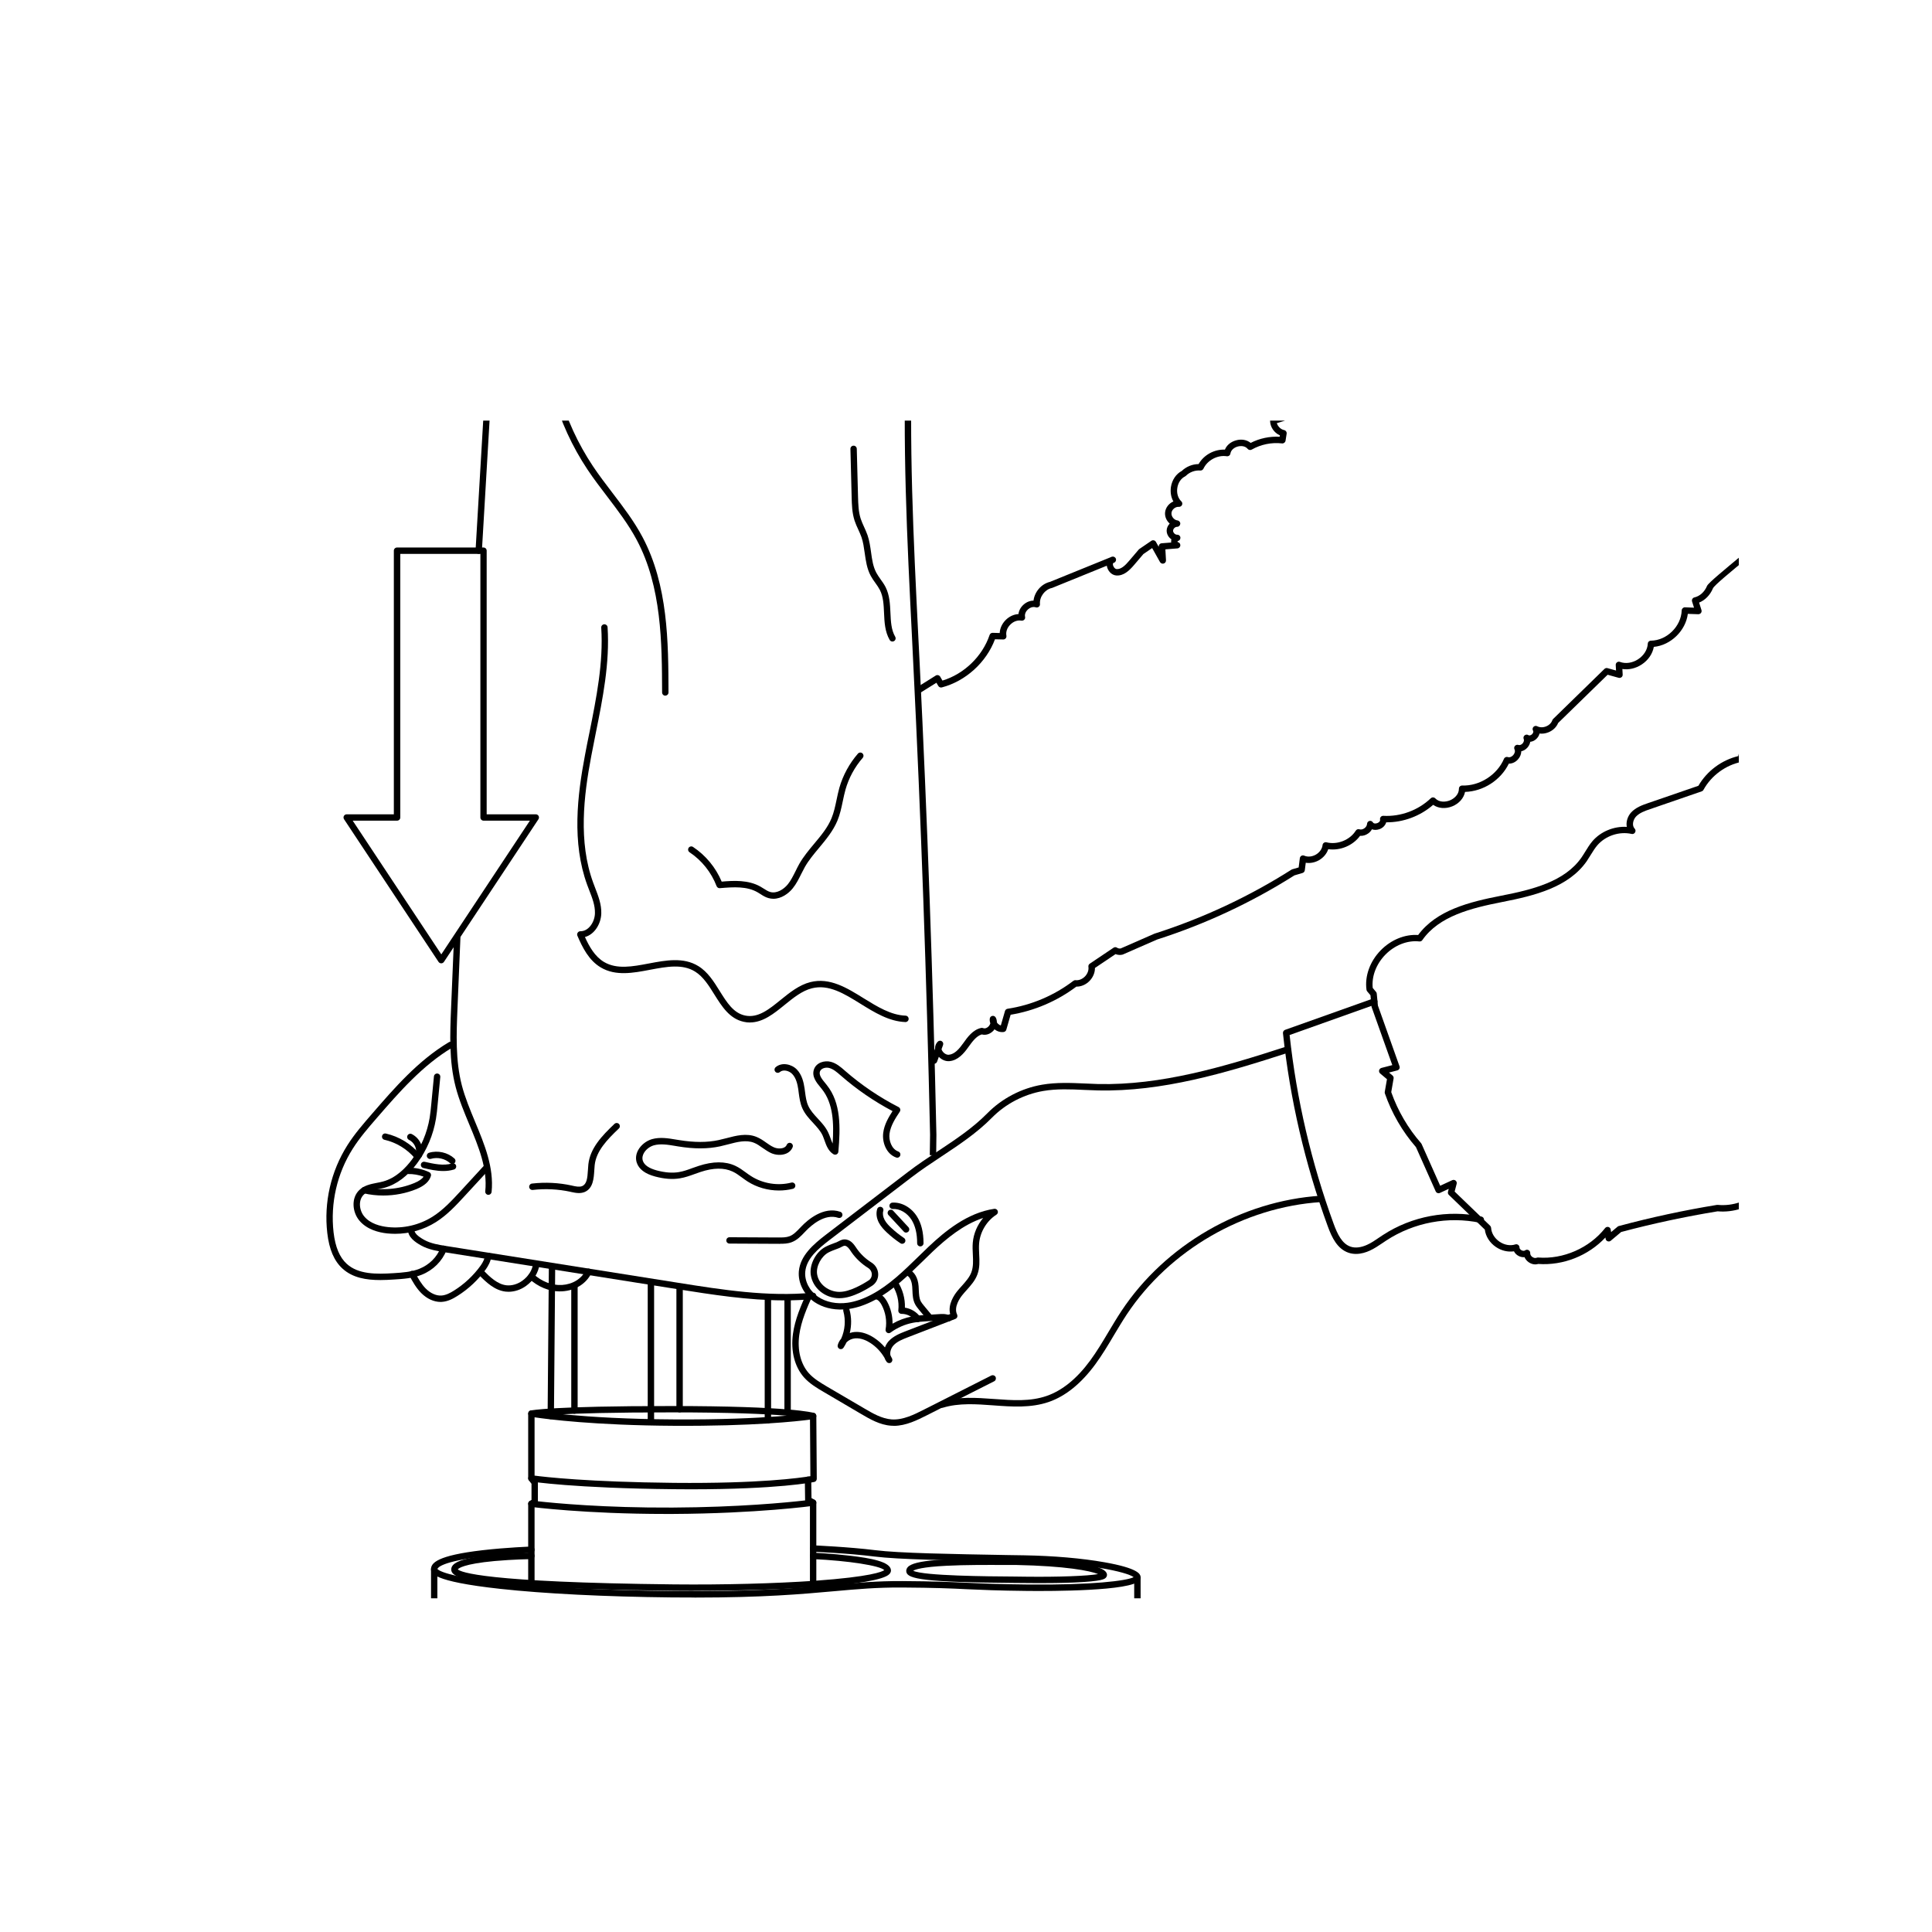 <?xml version="1.0" encoding="UTF-8"?>
<svg xmlns="http://www.w3.org/2000/svg" xmlns:xlink="http://www.w3.org/1999/xlink" width="200" zoomAndPan="magnify" viewBox="0 0 150 150" height="200" preserveAspectRatio="xMidYMid meet" version="1.0">
  <defs>
    <clipPath id="544363c026">
      <path d="M 106 56 L 135 56 L 135 99 L 106 99 Z M 106 56 " clip-rule="nonzero"></path>
    </clipPath>
    <clipPath id="a64618084a">
      <path d="M 71 32.656 L 102 32.656 L 102 54 L 71 54 Z M 71 32.656 " clip-rule="nonzero"></path>
    </clipPath>
    <clipPath id="de7e3dd7c0">
      <path d="M 72 39 L 135 39 L 135 83 L 72 83 Z M 72 39 " clip-rule="nonzero"></path>
    </clipPath>
    <clipPath id="6566a66bad">
      <path d="M 36 32.656 L 39 32.656 L 39 43 L 36 43 Z M 36 32.656 " clip-rule="nonzero"></path>
    </clipPath>
    <clipPath id="0d8cf780b0">
      <path d="M 70 32.656 L 73 32.656 L 73 90 L 70 90 Z M 70 32.656 " clip-rule="nonzero"></path>
    </clipPath>
    <clipPath id="02593c8bd3">
      <path d="M 33 119 L 89 119 L 89 124.09 L 33 124.09 Z M 33 119 " clip-rule="nonzero"></path>
    </clipPath>
    <clipPath id="a168e58095">
      <path d="M 33 121 L 89 121 L 89 124.09 L 33 124.09 Z M 33 121 " clip-rule="nonzero"></path>
    </clipPath>
    <clipPath id="164897c611">
      <path d="M 42 32.656 L 52 32.656 L 52 55 L 42 55 Z M 42 32.656 " clip-rule="nonzero"></path>
    </clipPath>
  </defs>
  <path fill="#000000" d="M 34.258 74.793 C 34.176 74.793 34.098 74.75 34.051 74.684 L 26.711 63.605 C 26.664 63.527 26.656 63.43 26.699 63.352 C 26.742 63.27 26.828 63.223 26.918 63.223 L 30.578 63.223 L 30.578 42.754 C 30.578 42.617 30.691 42.508 30.828 42.508 L 37.539 42.508 C 37.676 42.508 37.785 42.617 37.785 42.754 L 37.785 63.223 L 41.598 63.223 C 41.688 63.223 41.773 63.27 41.816 63.352 C 41.859 63.43 41.855 63.527 41.805 63.605 L 34.465 74.684 C 34.418 74.75 34.34 74.793 34.258 74.793 Z M 27.383 63.715 L 34.262 74.098 L 41.141 63.715 L 37.543 63.715 C 37.406 63.715 37.297 63.605 37.297 63.469 L 37.297 43.004 L 31.078 43.004 L 31.078 63.469 C 31.078 63.605 30.969 63.715 30.832 63.715 Z M 27.383 63.715 " fill-opacity="1" fill-rule="nonzero"></path>
  <g clip-path="url(#544363c026)">
    <path fill="#000000" d="M 119.195 98.168 C 119.02 98.168 118.836 98.105 118.676 97.992 C 118.531 97.887 118.426 97.754 118.363 97.605 C 118.215 97.621 118.059 97.59 117.91 97.516 C 117.742 97.43 117.617 97.301 117.543 97.152 C 117.074 97.223 116.566 97.105 116.137 96.812 C 115.656 96.484 115.344 95.984 115.281 95.465 L 112.488 92.77 C 112.422 92.707 112.398 92.617 112.422 92.527 L 112.48 92.301 L 111.797 92.617 C 111.734 92.645 111.664 92.648 111.605 92.625 C 111.543 92.602 111.492 92.555 111.465 92.492 L 109.934 89.062 C 108.879 87.852 108.047 86.414 107.523 84.898 C 107.508 84.859 107.504 84.816 107.512 84.773 L 107.684 83.789 L 107.156 83.344 C 107.086 83.285 107.055 83.191 107.074 83.098 C 107.098 83.008 107.168 82.938 107.254 82.914 L 108.098 82.695 L 106.5 78.211 C 106.492 78.195 106.488 78.172 106.484 78.152 L 106.402 77.27 L 106.148 76.969 C 106.117 76.934 106.098 76.891 106.094 76.844 C 105.949 75.777 106.367 74.629 107.203 73.777 C 108.004 72.961 109.078 72.523 110.105 72.594 C 111.527 70.664 114.07 70.027 116.551 69.543 C 118.988 69.07 121.473 68.449 122.777 66.59 C 122.887 66.434 122.98 66.277 123.086 66.109 C 123.25 65.844 123.418 65.566 123.633 65.312 C 124.281 64.555 125.309 64.137 126.305 64.199 C 126.227 63.809 126.375 63.371 126.637 63.082 C 127 62.684 127.527 62.5 127.949 62.355 L 131.863 61.008 C 132.527 59.859 133.668 59.012 134.957 58.703 C 135.016 58.336 135.234 57.988 135.562 57.746 C 135.879 57.516 136.254 57.414 136.605 57.449 L 136.754 56.945 C 136.785 56.832 136.898 56.754 137.02 56.77 L 139.312 57.043 C 139.961 56.375 140.988 56.141 141.859 56.469 C 141.988 56.516 142.055 56.66 142.008 56.789 C 141.957 56.914 141.816 56.98 141.688 56.934 C 140.973 56.664 140.094 56.887 139.598 57.465 C 139.543 57.527 139.461 57.559 139.379 57.547 L 137.172 57.285 L 137.02 57.805 C 137 57.871 136.957 57.922 136.898 57.953 C 136.84 57.984 136.77 57.992 136.707 57.973 C 136.441 57.887 136.125 57.949 135.859 58.145 C 135.598 58.336 135.441 58.621 135.441 58.898 C 135.441 59.02 135.359 59.121 135.242 59.145 C 133.988 59.391 132.871 60.207 132.254 61.328 C 132.227 61.383 132.176 61.422 132.117 61.441 L 128.117 62.82 C 127.727 62.953 127.289 63.105 127.008 63.41 C 126.785 63.66 126.688 64.102 126.914 64.332 C 126.988 64.41 127.004 64.531 126.949 64.625 C 126.895 64.723 126.785 64.773 126.68 64.746 C 125.723 64.531 124.652 64.887 124.012 65.633 C 123.824 65.855 123.672 66.102 123.508 66.367 C 123.406 66.535 123.301 66.703 123.188 66.871 C 121.777 68.883 119.184 69.531 116.652 70.027 C 114.219 70.504 111.73 71.121 110.43 72.988 C 110.379 73.066 110.289 73.105 110.199 73.094 C 109.281 72.988 108.293 73.375 107.562 74.117 C 106.848 74.848 106.484 75.809 106.578 76.703 L 106.836 77.012 C 106.867 77.047 106.887 77.094 106.891 77.145 L 106.98 78.07 L 108.656 82.781 C 108.684 82.848 108.676 82.922 108.645 82.98 C 108.613 83.043 108.555 83.086 108.488 83.105 L 107.844 83.273 L 108.113 83.5 C 108.18 83.559 108.215 83.645 108.199 83.73 L 108.016 84.793 C 108.523 86.238 109.324 87.609 110.336 88.762 C 110.352 88.781 110.363 88.801 110.375 88.824 L 111.816 92.062 L 112.75 91.629 C 112.84 91.586 112.941 91.602 113.016 91.664 C 113.086 91.723 113.121 91.824 113.094 91.914 L 112.938 92.512 L 115.695 95.168 C 115.738 95.211 115.766 95.27 115.77 95.336 C 115.793 95.738 116.035 96.137 116.418 96.402 C 116.801 96.664 117.262 96.742 117.645 96.617 C 117.723 96.59 117.805 96.605 117.871 96.652 C 117.934 96.699 117.973 96.773 117.973 96.855 C 117.973 96.953 118.062 97.035 118.137 97.074 C 118.211 97.113 118.328 97.137 118.41 97.078 C 118.484 97.02 118.59 97.012 118.676 97.062 C 118.762 97.105 118.812 97.199 118.805 97.293 C 118.797 97.422 118.883 97.531 118.969 97.59 C 119.055 97.652 119.184 97.699 119.301 97.652 C 119.34 97.637 119.379 97.633 119.418 97.633 C 121.367 97.789 123.41 96.891 124.617 95.352 C 124.68 95.27 124.781 95.238 124.875 95.262 C 124.973 95.289 125.043 95.367 125.055 95.465 L 125.086 95.66 L 125.594 95.234 C 125.621 95.211 125.652 95.195 125.691 95.188 C 128.191 94.516 130.754 93.965 133.309 93.547 C 133.328 93.547 133.352 93.543 133.371 93.547 C 134.547 93.66 135.75 93.238 136.594 92.418 C 136.645 92.363 136.715 92.34 136.789 92.348 C 136.859 92.352 136.926 92.391 136.969 92.449 C 137.129 92.68 137.441 92.668 137.66 92.59 C 137.875 92.516 138.121 92.324 138.105 92.047 C 138.102 91.957 138.141 91.875 138.215 91.824 C 138.289 91.773 138.383 91.77 138.461 91.809 C 139.605 92.375 141.168 91.953 141.867 90.891 C 141.941 90.773 142.098 90.746 142.211 90.82 C 142.324 90.895 142.355 91.047 142.281 91.164 C 141.492 92.355 139.879 92.859 138.547 92.383 C 138.438 92.68 138.176 92.934 137.824 93.059 C 137.434 93.199 137.035 93.145 136.758 92.938 C 135.832 93.746 134.582 94.156 133.355 94.047 C 130.848 94.457 128.328 94.996 125.867 95.652 L 125.062 96.328 C 124.996 96.387 124.898 96.402 124.816 96.371 C 124.73 96.34 124.672 96.266 124.66 96.176 L 124.645 96.078 C 123.316 97.492 121.371 98.27 119.426 98.133 C 119.352 98.156 119.273 98.168 119.191 98.168 Z M 119.195 98.168 " fill-opacity="1" fill-rule="nonzero"></path>
  </g>
  <path fill="#000000" d="M 105.281 97.355 C 105.094 97.355 104.902 97.328 104.711 97.266 C 103.836 96.973 103.41 96.098 103.082 95.195 C 101.316 90.367 100.152 85.328 99.609 80.219 C 99.598 80.102 99.668 79.996 99.773 79.957 L 106.613 77.523 C 106.746 77.477 106.883 77.547 106.93 77.672 C 106.977 77.801 106.91 77.941 106.781 77.988 L 100.125 80.359 C 100.668 85.363 101.82 90.297 103.547 95.023 C 103.836 95.809 104.191 96.57 104.867 96.793 C 105.227 96.914 105.676 96.859 106.137 96.648 C 106.461 96.504 106.75 96.305 107.059 96.094 C 107.164 96.023 107.27 95.953 107.375 95.883 C 109.617 94.422 112.402 93.902 115.02 94.453 C 115.156 94.484 115.242 94.613 115.211 94.746 C 115.184 94.883 115.055 94.969 114.918 94.938 C 112.43 94.414 109.781 94.91 107.648 96.301 C 107.543 96.367 107.441 96.438 107.34 96.508 C 107.027 96.719 106.703 96.938 106.344 97.102 C 106.062 97.23 105.688 97.355 105.281 97.355 Z M 105.281 97.355 " fill-opacity="1" fill-rule="nonzero"></path>
  <path fill="#000000" d="M 69.035 105.828 C 68.961 105.828 68.891 105.797 68.84 105.734 C 68.766 105.641 68.711 105.531 68.672 105.422 C 68.406 104.965 68.031 104.566 67.59 104.277 C 67.297 104.086 66.852 103.867 66.383 103.91 C 66.125 103.934 65.887 104.051 65.727 104.215 C 65.656 104.359 65.578 104.5 65.488 104.637 C 65.422 104.738 65.293 104.777 65.18 104.727 C 65.07 104.676 65.012 104.555 65.039 104.438 C 65.09 104.254 65.18 104.082 65.309 103.934 C 65.605 103.27 65.672 102.504 65.477 101.805 C 65.461 101.758 65.465 101.711 65.477 101.668 C 64.641 101.707 63.859 101.508 63.238 101.094 C 62.418 100.535 61.941 99.594 62.023 98.691 C 62.137 97.477 63.16 96.602 64.105 95.875 L 70.488 90.996 C 71.242 90.418 72.043 89.887 72.82 89.375 C 74.145 88.496 75.52 87.59 76.652 86.438 C 77.797 85.277 79.309 84.488 80.914 84.215 C 82.008 84.027 83.129 84.074 84.211 84.121 C 84.555 84.137 84.906 84.152 85.25 84.164 C 90.148 84.273 94.973 82.844 99.898 81.246 C 100.031 81.203 100.168 81.277 100.211 81.406 C 100.254 81.535 100.184 81.676 100.055 81.719 C 95.086 83.332 90.215 84.77 85.242 84.66 C 84.891 84.648 84.535 84.633 84.191 84.621 C 83.133 84.57 82.043 84.523 81 84.703 C 79.496 84.961 78.078 85.699 77.008 86.785 C 75.836 87.973 74.441 88.895 73.094 89.789 C 72.324 90.297 71.531 90.824 70.789 91.391 L 64.41 96.27 C 63.504 96.961 62.613 97.723 62.52 98.738 C 62.453 99.457 62.855 100.238 63.52 100.684 C 64.133 101.098 64.945 101.262 65.805 101.145 C 66.402 101.062 67.035 100.844 67.688 100.496 C 69.039 99.777 70.172 98.664 71.27 97.594 C 71.539 97.332 71.816 97.062 72.09 96.801 C 73.371 95.59 75.105 94.16 77.195 93.852 C 77.309 93.836 77.422 93.902 77.461 94.012 C 77.504 94.121 77.461 94.242 77.363 94.305 C 76.613 94.785 76.098 95.637 76.02 96.523 C 75.996 96.797 76.008 97.078 76.023 97.375 C 76.051 97.898 76.078 98.438 75.883 98.953 C 75.707 99.43 75.371 99.801 75.051 100.16 C 74.934 100.289 74.816 100.422 74.707 100.559 C 74.543 100.762 74.027 101.477 74.309 102.062 C 74.336 102.125 74.34 102.199 74.316 102.262 C 74.289 102.328 74.238 102.375 74.172 102.402 L 70.48 103.828 C 70.09 103.98 69.648 104.148 69.363 104.465 C 69.184 104.664 69.07 104.98 69.137 105.238 C 69.18 105.316 69.223 105.398 69.262 105.48 C 69.312 105.594 69.273 105.73 69.168 105.797 C 69.125 105.82 69.082 105.832 69.035 105.832 Z M 66.504 103.41 C 66.938 103.41 67.402 103.566 67.859 103.863 C 68.18 104.074 68.465 104.324 68.707 104.613 C 68.773 104.434 68.875 104.266 68.996 104.129 C 69.359 103.73 69.879 103.527 70.297 103.363 L 73.77 102.023 C 73.578 101.281 74.078 100.547 74.32 100.246 C 74.438 100.102 74.559 99.961 74.684 99.828 C 74.984 99.488 75.273 99.168 75.418 98.777 C 75.574 98.355 75.555 97.891 75.531 97.398 C 75.516 97.098 75.5 96.785 75.527 96.477 C 75.586 95.781 75.879 95.102 76.332 94.562 C 74.785 95.07 73.457 96.188 72.43 97.156 C 72.156 97.414 71.883 97.684 71.617 97.945 C 70.492 99.043 69.332 100.176 67.918 100.934 C 67.238 101.297 66.57 101.527 65.934 101.625 C 65.941 101.641 65.949 101.656 65.953 101.676 C 66.117 102.266 66.121 102.898 65.977 103.496 C 66.09 103.457 66.211 103.43 66.332 103.418 C 66.391 103.414 66.445 103.41 66.504 103.41 Z M 66.504 103.41 " fill-opacity="1" fill-rule="nonzero"></path>
  <path fill="#000000" d="M 69.387 110.699 C 69.32 110.699 69.254 110.699 69.188 110.691 C 68.312 110.633 67.539 110.18 66.859 109.781 L 63.969 108.082 C 63.445 107.777 62.855 107.43 62.414 106.93 C 61.695 106.113 61.383 104.895 61.562 103.578 C 61.719 102.43 62.188 101.371 62.645 100.348 C 62.703 100.223 62.848 100.168 62.973 100.223 C 63.098 100.281 63.156 100.426 63.098 100.551 C 62.656 101.543 62.199 102.566 62.055 103.648 C 61.895 104.816 62.164 105.895 62.785 106.602 C 63.176 107.043 63.707 107.355 64.219 107.66 L 67.113 109.355 C 67.746 109.727 68.465 110.148 69.227 110.203 C 70.117 110.262 70.98 109.824 71.742 109.438 L 76.961 106.797 C 77.086 106.738 77.234 106.785 77.297 106.906 C 77.355 107.031 77.309 107.18 77.188 107.242 L 71.969 109.879 C 71.238 110.246 70.34 110.703 69.391 110.703 Z M 69.387 110.699 " fill-opacity="1" fill-rule="nonzero"></path>
  <path fill="#000000" d="M 73.141 109.305 C 73.035 109.305 72.938 109.234 72.906 109.129 C 72.867 108.996 72.938 108.859 73.07 108.82 C 74.402 108.414 75.812 108.52 77.176 108.617 C 78.621 108.723 79.98 108.824 81.266 108.379 C 82.473 107.961 83.609 107.039 84.641 105.633 C 85.164 104.922 85.625 104.148 86.07 103.398 C 86.391 102.863 86.719 102.312 87.07 101.781 C 90.469 96.652 96.398 93.227 102.543 92.836 C 102.676 92.824 102.797 92.93 102.805 93.066 C 102.812 93.203 102.711 93.32 102.574 93.328 C 96.578 93.711 90.797 97.055 87.48 102.055 C 87.137 102.574 86.809 103.125 86.492 103.652 C 86.043 104.414 85.574 105.195 85.039 105.926 C 83.945 107.414 82.73 108.398 81.426 108.848 C 80.043 109.324 78.566 109.219 77.137 109.113 C 75.82 109.016 74.457 108.914 73.211 109.293 C 73.188 109.301 73.164 109.301 73.141 109.301 Z M 73.141 109.305 " fill-opacity="1" fill-rule="nonzero"></path>
  <path fill="#000000" d="M 69.004 103.508 C 68.957 103.508 68.914 103.496 68.871 103.469 C 68.789 103.418 68.742 103.316 68.758 103.215 C 68.871 102.57 68.758 101.895 68.449 101.312 C 68.352 101.133 68.195 100.91 68 100.879 C 67.867 100.855 67.777 100.727 67.797 100.594 C 67.82 100.457 67.949 100.367 68.082 100.391 C 68.398 100.441 68.668 100.676 68.887 101.078 C 69.164 101.598 69.305 102.184 69.297 102.77 C 69.766 102.5 70.281 102.309 70.816 102.207 C 71.191 102.137 71.574 102.109 71.941 102.09 L 72.867 102.031 C 73.125 102.012 73.441 101.992 73.734 102.129 C 73.859 102.188 73.91 102.336 73.855 102.461 C 73.797 102.582 73.648 102.637 73.523 102.578 C 73.348 102.496 73.109 102.512 72.898 102.523 L 71.973 102.582 C 71.617 102.605 71.254 102.629 70.906 102.695 C 70.273 102.812 69.668 103.078 69.148 103.457 C 69.105 103.492 69.055 103.508 69.004 103.508 Z M 69.004 103.508 " fill-opacity="1" fill-rule="nonzero"></path>
  <path fill="#000000" d="M 71.254 102.648 C 71.176 102.648 71.098 102.613 71.051 102.543 C 70.82 102.219 70.418 102.008 70.016 102.008 C 70.008 102.008 70 102.008 69.992 102.008 C 69.922 102.008 69.859 101.977 69.809 101.926 C 69.762 101.875 69.738 101.805 69.746 101.734 C 69.82 101.047 69.652 100.352 69.277 99.77 C 69.203 99.656 69.238 99.504 69.352 99.43 C 69.465 99.352 69.617 99.387 69.695 99.5 C 70.082 100.105 70.281 100.816 70.258 101.527 C 70.734 101.598 71.18 101.863 71.457 102.262 C 71.535 102.375 71.508 102.527 71.395 102.605 C 71.352 102.637 71.305 102.648 71.254 102.648 Z M 71.254 102.648 " fill-opacity="1" fill-rule="nonzero"></path>
  <path fill="#000000" d="M 72.148 102.508 C 72.074 102.508 72.004 102.477 71.957 102.418 L 71.34 101.676 C 71.246 101.559 71.141 101.43 71.059 101.281 C 70.871 100.934 70.855 100.555 70.84 100.188 C 70.836 100.09 70.832 99.992 70.824 99.895 C 70.812 99.723 70.742 99.156 70.375 99.016 C 70.246 98.965 70.184 98.824 70.234 98.695 C 70.281 98.566 70.426 98.504 70.555 98.555 C 70.988 98.723 71.27 99.195 71.32 99.855 C 71.328 99.957 71.332 100.062 71.336 100.164 C 71.352 100.492 71.363 100.797 71.496 101.047 C 71.555 101.156 71.637 101.254 71.723 101.359 L 72.34 102.102 C 72.426 102.207 72.41 102.363 72.305 102.449 C 72.258 102.488 72.203 102.508 72.148 102.508 Z M 72.148 102.508 " fill-opacity="1" fill-rule="nonzero"></path>
  <path fill="#000000" d="M 70.047 96.57 C 70 96.57 69.953 96.555 69.91 96.527 C 69.539 96.281 69.184 96 68.859 95.695 C 68.645 95.492 68.402 95.242 68.238 94.934 C 68.051 94.578 68.004 94.199 68.105 93.871 C 68.145 93.738 68.285 93.664 68.414 93.707 C 68.547 93.746 68.617 93.883 68.578 94.016 C 68.516 94.215 68.551 94.465 68.676 94.703 C 68.805 94.949 69.012 95.16 69.199 95.332 C 69.504 95.621 69.836 95.883 70.184 96.117 C 70.297 96.191 70.328 96.348 70.254 96.457 C 70.203 96.531 70.125 96.566 70.047 96.566 Z M 70.047 96.57 " fill-opacity="1" fill-rule="nonzero"></path>
  <path fill="#000000" d="M 70.348 95.699 C 70.281 95.699 70.215 95.672 70.168 95.617 L 68.98 94.336 C 68.887 94.234 68.895 94.078 68.996 93.984 C 69.094 93.895 69.25 93.898 69.344 94 L 70.531 95.281 C 70.621 95.383 70.617 95.539 70.516 95.633 C 70.469 95.676 70.41 95.699 70.348 95.699 Z M 70.348 95.699 " fill-opacity="1" fill-rule="nonzero"></path>
  <path fill="#000000" d="M 71.453 96.77 C 71.316 96.77 71.207 96.66 71.207 96.523 C 71.207 95.766 71.062 95.172 70.773 94.707 C 70.43 94.164 69.859 93.832 69.32 93.867 C 69.184 93.871 69.062 93.77 69.055 93.633 C 69.047 93.496 69.152 93.379 69.289 93.371 C 70.012 93.328 70.754 93.75 71.191 94.445 C 71.535 94.988 71.699 95.668 71.703 96.523 C 71.703 96.656 71.59 96.77 71.453 96.77 Z M 71.453 96.77 " fill-opacity="1" fill-rule="nonzero"></path>
  <path fill="#000000" d="M 65.164 100.793 C 65.164 100.793 65.148 100.793 65.141 100.793 C 64.043 100.785 63.102 100.008 62.949 98.988 C 62.828 98.168 63.348 97.184 64.109 96.793 C 64.348 96.672 64.602 96.578 64.844 96.488 L 64.934 96.457 C 64.988 96.434 65.043 96.406 65.102 96.375 C 65.266 96.289 65.469 96.18 65.746 96.246 C 66.105 96.332 66.305 96.625 66.465 96.859 L 66.52 96.941 C 66.816 97.367 67.211 97.742 67.664 98.023 C 67.984 98.223 68.18 98.566 68.184 98.941 C 68.188 99.297 68.012 99.629 67.715 99.824 C 67.387 100.039 67.043 100.234 66.688 100.398 C 66.316 100.566 65.762 100.793 65.164 100.793 Z M 65.578 96.723 C 65.508 96.723 65.441 96.754 65.332 96.812 C 65.27 96.848 65.191 96.887 65.109 96.918 L 65.016 96.953 C 64.777 97.043 64.547 97.125 64.336 97.234 C 63.77 97.527 63.348 98.312 63.438 98.918 C 63.566 99.773 64.406 100.293 65.145 100.301 C 65.152 100.301 65.16 100.301 65.164 100.301 C 65.543 100.301 65.961 100.188 66.477 99.949 C 66.809 99.793 67.133 99.613 67.441 99.41 C 67.602 99.309 67.688 99.137 67.688 98.945 C 67.684 98.742 67.578 98.555 67.398 98.441 C 66.891 98.125 66.445 97.703 66.109 97.223 L 66.055 97.141 C 65.926 96.949 65.805 96.77 65.629 96.727 C 65.609 96.723 65.594 96.719 65.574 96.719 Z M 64.223 97.016 Z M 64.223 97.016 " fill-opacity="1" fill-rule="nonzero"></path>
  <path fill="#000000" d="M 30.68 95.793 C 30.473 95.793 30.27 95.781 30.062 95.762 C 29.395 95.691 28.477 95.461 27.895 94.758 C 27.355 94.113 27.238 92.996 27.922 92.371 C 28.301 92.023 28.785 91.93 29.258 91.836 C 29.422 91.805 29.578 91.777 29.727 91.734 C 30.754 91.461 31.52 90.652 31.984 90.027 C 32.691 89.074 33.164 87.953 33.359 86.785 C 33.418 86.434 33.449 86.074 33.484 85.723 L 33.691 83.57 C 33.703 83.438 33.824 83.336 33.961 83.348 C 34.098 83.363 34.195 83.48 34.184 83.617 L 33.977 85.77 C 33.945 86.129 33.91 86.496 33.848 86.863 C 33.641 88.109 33.137 89.305 32.383 90.32 C 31.652 91.312 30.777 91.965 29.859 92.215 C 29.691 92.258 29.52 92.293 29.355 92.324 C 28.93 92.406 28.531 92.484 28.258 92.738 C 27.789 93.168 27.891 93.98 28.277 94.441 C 28.75 95.016 29.539 95.207 30.117 95.27 C 31.324 95.398 32.559 95.109 33.586 94.461 C 34.41 93.941 35.09 93.203 35.746 92.492 L 37.594 90.48 C 37.688 90.383 37.844 90.375 37.945 90.465 C 38.047 90.559 38.055 90.715 37.961 90.816 L 36.109 92.824 C 35.43 93.562 34.73 94.324 33.852 94.879 C 32.906 95.477 31.797 95.793 30.68 95.793 Z M 30.68 95.793 " fill-opacity="1" fill-rule="nonzero"></path>
  <path fill="#000000" d="M 29.531 99.383 C 28.438 99.383 27.383 99.215 26.59 98.492 C 25.941 97.902 25.555 97 25.41 95.73 C 25.137 93.355 25.691 90.938 26.973 88.914 C 27.531 88.031 28.223 87.238 28.887 86.473 C 30.648 84.438 32.473 82.336 34.848 80.918 C 34.965 80.848 35.117 80.883 35.188 81 C 35.258 81.121 35.223 81.27 35.102 81.34 C 32.793 82.723 30.996 84.793 29.258 86.797 C 28.605 87.551 27.93 88.328 27.391 89.18 C 26.168 91.105 25.641 93.41 25.898 95.676 C 26.031 96.82 26.367 97.621 26.922 98.125 C 27.824 98.949 29.219 98.934 30.566 98.848 C 31.242 98.805 31.941 98.758 32.562 98.508 C 33.328 98.199 33.914 97.617 34.215 96.867 C 34.266 96.738 34.41 96.676 34.535 96.727 C 34.664 96.777 34.727 96.922 34.676 97.051 C 34.324 97.926 33.641 98.609 32.746 98.969 C 32.051 99.25 31.281 99.297 30.598 99.34 C 30.242 99.363 29.883 99.383 29.527 99.383 Z M 29.531 99.383 " fill-opacity="1" fill-rule="nonzero"></path>
  <path fill="#000000" d="M 34.207 101.082 C 33.688 101.082 33.145 100.836 32.707 100.395 C 32.305 99.992 32.039 99.508 31.781 99.035 C 31.715 98.918 31.758 98.766 31.879 98.699 C 31.996 98.633 32.148 98.68 32.215 98.797 C 32.457 99.238 32.707 99.691 33.055 100.043 C 33.422 100.41 33.863 100.609 34.27 100.586 C 34.625 100.562 34.965 100.379 35.25 100.199 C 36.047 99.699 36.762 99.031 37.312 98.266 C 37.516 97.98 37.641 97.699 37.648 97.492 C 37.652 97.359 37.762 97.25 37.906 97.258 C 38.039 97.262 38.148 97.379 38.141 97.516 C 38.125 97.902 37.902 98.293 37.715 98.555 C 37.125 99.371 36.363 100.086 35.512 100.617 C 35.172 100.832 34.766 101.051 34.297 101.078 C 34.266 101.078 34.234 101.082 34.203 101.082 Z M 34.207 101.082 " fill-opacity="1" fill-rule="nonzero"></path>
  <path fill="#000000" d="M 39.488 100.293 C 39.41 100.293 39.332 100.289 39.258 100.281 C 38.41 100.18 37.773 99.59 37.141 98.938 C 37.047 98.84 37.051 98.684 37.145 98.59 C 37.242 98.492 37.402 98.496 37.496 98.594 C 38.062 99.176 38.629 99.707 39.312 99.789 C 39.727 99.836 40.18 99.707 40.555 99.434 C 41.031 99.09 41.324 98.621 41.402 98.078 C 41.426 97.945 41.551 97.852 41.684 97.871 C 41.82 97.891 41.914 98.02 41.895 98.152 C 41.793 98.828 41.43 99.414 40.844 99.836 C 40.438 100.133 39.949 100.293 39.484 100.293 Z M 39.488 100.293 " fill-opacity="1" fill-rule="nonzero"></path>
  <path fill="#000000" d="M 43.48 100.266 C 42.629 100.266 41.766 99.91 41.086 99.281 C 40.988 99.188 40.98 99.031 41.074 98.93 C 41.168 98.828 41.324 98.824 41.426 98.918 C 42.051 99.5 42.859 99.809 43.625 99.766 C 44.457 99.715 45.145 99.293 45.469 98.633 C 45.527 98.512 45.676 98.461 45.801 98.52 C 45.922 98.582 45.973 98.73 45.914 98.852 C 45.508 99.672 44.664 100.199 43.652 100.258 C 43.594 100.262 43.535 100.262 43.477 100.262 Z M 43.48 100.266 " fill-opacity="1" fill-rule="nonzero"></path>
  <path fill="#000000" d="M 32.406 90.027 C 32.336 90.027 32.266 89.996 32.219 89.938 C 31.609 89.215 30.77 88.699 29.848 88.492 C 29.715 88.461 29.633 88.328 29.664 88.195 C 29.695 88.062 29.824 87.977 29.961 88.008 C 30.984 88.242 31.922 88.812 32.598 89.621 C 32.688 89.723 32.672 89.883 32.57 89.969 C 32.523 90.008 32.465 90.027 32.41 90.027 Z M 32.406 90.027 " fill-opacity="1" fill-rule="nonzero"></path>
  <path fill="#000000" d="M 32.527 89.93 C 32.508 89.93 32.488 89.93 32.473 89.926 C 32.34 89.895 32.254 89.762 32.285 89.629 C 32.336 89.406 32.312 89.172 32.215 88.969 C 32.117 88.766 31.953 88.594 31.75 88.496 C 31.625 88.434 31.578 88.285 31.637 88.16 C 31.699 88.039 31.848 87.988 31.973 88.051 C 32.273 88.203 32.516 88.453 32.66 88.758 C 32.805 89.062 32.84 89.41 32.766 89.738 C 32.742 89.852 32.637 89.93 32.527 89.93 Z M 32.527 89.93 " fill-opacity="1" fill-rule="nonzero"></path>
  <path fill="#000000" d="M 35.117 90.379 C 35.055 90.379 34.996 90.355 34.949 90.312 C 34.555 89.953 33.969 89.82 33.457 89.973 C 33.324 90.012 33.188 89.938 33.148 89.809 C 33.109 89.676 33.18 89.539 33.312 89.5 C 33.988 89.297 34.762 89.473 35.281 89.945 C 35.383 90.039 35.391 90.195 35.297 90.297 C 35.25 90.348 35.184 90.375 35.117 90.375 Z M 35.117 90.379 " fill-opacity="1" fill-rule="nonzero"></path>
  <path fill="#000000" d="M 34.418 90.918 C 33.871 90.918 33.332 90.793 32.867 90.684 C 32.734 90.652 32.652 90.52 32.68 90.387 C 32.711 90.254 32.844 90.172 32.977 90.203 C 33.652 90.355 34.418 90.535 35.102 90.328 C 35.234 90.289 35.371 90.363 35.41 90.492 C 35.449 90.625 35.375 90.762 35.246 90.801 C 34.973 90.883 34.695 90.918 34.418 90.918 Z M 34.418 90.918 " fill-opacity="1" fill-rule="nonzero"></path>
  <path fill="#000000" d="M 29.758 92.82 C 29.238 92.82 28.723 92.762 28.223 92.645 C 28.09 92.613 28.008 92.48 28.039 92.348 C 28.07 92.215 28.203 92.133 28.336 92.164 C 29.598 92.457 30.949 92.352 32.148 91.859 C 32.512 91.711 32.754 91.547 32.887 91.355 C 32.5 91.215 32.09 91.141 31.676 91.152 C 31.676 91.152 31.672 91.152 31.668 91.152 C 31.535 91.152 31.422 91.043 31.422 90.91 C 31.418 90.773 31.527 90.66 31.664 90.656 C 32.23 90.645 32.805 90.766 33.32 91.004 C 33.434 91.055 33.492 91.18 33.457 91.297 C 33.332 91.727 32.965 92.059 32.336 92.32 C 31.52 92.652 30.637 92.82 29.754 92.82 Z M 29.758 92.82 " fill-opacity="1" fill-rule="nonzero"></path>
  <g clip-path="url(#a64618084a)">
    <path fill="#000000" d="M 71.297 53.84 C 71.215 53.84 71.133 53.801 71.086 53.723 C 71.012 53.609 71.047 53.457 71.164 53.383 L 72.648 52.453 C 72.703 52.414 72.773 52.406 72.84 52.422 C 72.906 52.438 72.961 52.48 72.996 52.535 L 73.172 52.84 C 74.848 52.332 76.273 50.961 76.832 49.301 C 76.867 49.199 76.961 49.129 77.074 49.133 L 77.617 49.148 C 77.633 48.789 77.793 48.43 78.074 48.145 C 78.355 47.859 78.719 47.695 79.074 47.676 C 79.105 47.406 79.246 47.141 79.473 46.941 C 79.695 46.742 79.973 46.633 80.242 46.633 C 80.324 45.953 80.844 45.336 81.52 45.176 L 86.207 43.273 C 86.246 43.25 86.293 43.234 86.34 43.219 C 86.465 43.188 86.594 43.258 86.637 43.379 C 86.68 43.504 86.617 43.641 86.496 43.688 L 86.434 43.715 C 86.418 43.73 86.402 43.762 86.406 43.832 C 86.422 43.988 86.551 44.172 86.695 44.184 C 87.043 44.211 87.371 43.891 87.668 43.539 L 88.41 42.668 C 88.422 42.652 88.438 42.641 88.457 42.625 L 89.391 41.988 C 89.449 41.949 89.52 41.938 89.586 41.953 C 89.656 41.969 89.711 42.012 89.746 42.074 L 89.965 42.461 L 89.965 42.438 C 89.957 42.305 90.055 42.188 90.191 42.18 L 90.93 42.121 C 90.926 42.094 90.926 42.07 90.926 42.043 C 90.926 41.98 90.934 41.926 90.949 41.875 C 90.906 41.844 90.867 41.812 90.828 41.777 C 90.672 41.625 90.582 41.422 90.578 41.215 C 90.578 41.008 90.664 40.805 90.816 40.652 C 90.57 40.434 90.422 40.109 90.457 39.777 C 90.496 39.402 90.762 39.078 91.102 38.934 C 90.918 38.613 90.852 38.219 90.91 37.812 C 90.996 37.262 91.309 36.797 91.75 36.566 C 92.098 36.23 92.574 36.035 93.059 36.031 C 93.465 35.316 94.281 34.875 95.102 34.91 C 95.238 34.566 95.555 34.301 95.969 34.188 C 96.387 34.07 96.809 34.148 97.102 34.387 C 97.793 34.031 98.582 33.867 99.355 33.91 L 99.371 33.801 C 98.934 33.609 98.617 33.164 98.609 32.676 C 98.609 32.566 98.68 32.469 98.785 32.438 L 99.66 32.172 C 99.551 31.324 99.969 30.438 100.711 29.996 C 100.828 29.93 100.98 29.969 101.051 30.086 C 101.121 30.203 101.082 30.355 100.965 30.426 C 100.344 30.789 100.012 31.59 100.184 32.285 C 100.215 32.414 100.141 32.543 100.016 32.582 L 99.133 32.852 C 99.211 33.109 99.434 33.336 99.699 33.391 C 99.828 33.414 99.914 33.539 99.895 33.668 L 99.809 34.219 C 99.789 34.348 99.668 34.441 99.535 34.426 C 98.727 34.332 97.891 34.504 97.184 34.906 C 97.078 34.965 96.945 34.941 96.871 34.852 C 96.672 34.613 96.34 34.602 96.098 34.668 C 95.855 34.734 95.578 34.91 95.527 35.219 C 95.508 35.352 95.383 35.441 95.246 35.422 C 94.523 35.312 93.742 35.73 93.434 36.391 C 93.387 36.484 93.289 36.539 93.188 36.531 C 92.777 36.5 92.363 36.652 92.074 36.941 C 92.055 36.961 92.031 36.977 92.008 36.988 C 91.691 37.145 91.465 37.48 91.406 37.887 C 91.344 38.293 91.461 38.68 91.715 38.922 C 91.793 38.992 91.816 39.105 91.773 39.203 C 91.73 39.301 91.629 39.355 91.527 39.352 C 91.258 39.328 90.98 39.559 90.953 39.824 C 90.926 40.094 91.152 40.375 91.418 40.406 C 91.547 40.422 91.645 40.539 91.637 40.668 C 91.625 40.801 91.52 40.902 91.387 40.902 C 91.312 40.902 91.238 40.938 91.176 40.996 C 91.113 41.059 91.078 41.137 91.078 41.211 C 91.078 41.285 91.117 41.359 91.18 41.422 C 91.242 41.484 91.32 41.516 91.395 41.516 C 91.527 41.508 91.645 41.617 91.648 41.754 C 91.648 41.883 91.555 41.992 91.434 42.008 C 91.426 42.031 91.422 42.066 91.434 42.086 C 91.551 42.105 91.641 42.207 91.641 42.328 C 91.641 42.461 91.543 42.57 91.414 42.578 L 90.48 42.652 L 90.527 43.5 C 90.535 43.617 90.461 43.723 90.348 43.754 C 90.238 43.785 90.121 43.738 90.062 43.637 L 89.453 42.551 L 88.773 43.016 L 88.055 43.859 C 87.672 44.309 87.238 44.719 86.668 44.68 C 86.266 44.648 85.984 44.281 85.93 43.922 L 81.699 45.641 C 81.688 45.645 81.676 45.648 81.66 45.652 C 81.117 45.773 80.695 46.344 80.742 46.898 C 80.75 46.984 80.715 47.062 80.648 47.113 C 80.582 47.164 80.492 47.18 80.414 47.152 C 80.191 47.078 79.957 47.184 79.812 47.312 C 79.672 47.438 79.535 47.656 79.586 47.891 C 79.605 47.969 79.582 48.055 79.523 48.113 C 79.465 48.172 79.379 48.199 79.301 48.188 C 79.004 48.133 78.684 48.246 78.438 48.496 C 78.191 48.742 78.082 49.062 78.137 49.355 C 78.148 49.43 78.133 49.504 78.082 49.562 C 78.035 49.621 77.957 49.652 77.887 49.648 L 77.25 49.633 C 76.578 51.426 74.98 52.883 73.125 53.371 C 73.016 53.398 72.902 53.352 72.848 53.254 L 72.703 53.008 L 71.434 53.801 C 71.395 53.828 71.348 53.84 71.305 53.84 Z M 71.297 53.84 " fill-opacity="1" fill-rule="nonzero"></path>
  </g>
  <g clip-path="url(#de7e3dd7c0)">
    <path fill="#000000" d="M 72.516 82.59 C 72.488 82.59 72.461 82.586 72.434 82.574 C 72.305 82.531 72.238 82.387 72.285 82.258 L 72.598 81.402 C 72.59 81.199 72.664 81.012 72.816 80.867 C 72.898 80.789 73.027 80.777 73.121 80.84 C 73.219 80.906 73.258 81.027 73.219 81.133 L 73.102 81.457 C 73.109 81.48 73.117 81.508 73.125 81.531 C 73.211 81.719 73.441 81.91 73.664 81.891 C 74.117 81.852 74.469 81.438 74.785 80.996 C 75.113 80.531 75.527 79.949 76.176 79.809 C 76.227 79.797 76.277 79.801 76.324 79.82 C 76.488 79.891 76.664 79.789 76.762 79.68 C 76.816 79.621 76.867 79.539 76.891 79.453 C 76.848 79.34 76.832 79.219 76.844 79.098 C 76.852 78.988 76.93 78.898 77.039 78.875 C 77.148 78.852 77.258 78.906 77.309 79.004 C 77.371 79.117 77.398 79.246 77.398 79.375 C 77.422 79.418 77.453 79.457 77.492 79.492 C 77.555 79.555 77.629 79.598 77.703 79.617 L 78.027 78.496 C 78.055 78.402 78.133 78.332 78.23 78.32 C 80.082 78.039 81.848 77.289 83.336 76.152 C 83.387 76.113 83.449 76.094 83.512 76.102 C 83.766 76.129 84.039 76.016 84.242 75.805 C 84.445 75.59 84.543 75.312 84.504 75.062 C 84.488 74.969 84.531 74.871 84.609 74.82 L 86.453 73.582 C 86.535 73.523 86.648 73.523 86.73 73.582 C 86.809 73.633 86.914 73.656 87.012 73.637 L 89.645 72.484 C 89.645 72.484 89.66 72.477 89.672 72.477 C 93.395 71.285 96.957 69.621 100.258 67.527 C 100.273 67.516 100.297 67.504 100.316 67.496 L 100.828 67.348 L 100.918 66.633 C 100.926 66.555 100.973 66.484 101.039 66.445 C 101.109 66.406 101.191 66.402 101.262 66.434 C 101.531 66.551 101.867 66.52 102.164 66.352 C 102.457 66.18 102.652 65.902 102.684 65.609 C 102.691 65.539 102.73 65.473 102.789 65.434 C 102.848 65.395 102.922 65.379 102.992 65.398 C 103.828 65.609 104.805 65.223 105.262 64.492 C 105.324 64.395 105.438 64.352 105.547 64.387 C 105.664 64.426 105.812 64.395 105.934 64.305 C 106.055 64.219 106.129 64.094 106.137 63.969 C 106.141 63.859 106.215 63.766 106.32 63.738 C 106.426 63.711 106.539 63.758 106.594 63.852 C 106.664 63.969 106.84 63.941 106.934 63.906 C 107.027 63.871 107.176 63.773 107.148 63.637 C 107.133 63.562 107.152 63.484 107.203 63.426 C 107.25 63.367 107.324 63.336 107.402 63.34 C 108.742 63.418 110.117 62.906 111.086 61.977 C 111.133 61.934 111.195 61.906 111.262 61.91 C 111.328 61.91 111.391 61.938 111.438 61.988 C 111.75 62.312 112.242 62.273 112.57 62.141 C 112.895 62.008 113.273 61.691 113.27 61.238 C 113.27 61.168 113.293 61.105 113.344 61.059 C 113.391 61.012 113.461 60.988 113.523 60.988 C 114.875 61.035 116.238 60.164 116.766 58.918 C 116.816 58.797 116.949 58.738 117.07 58.781 C 117.234 58.832 117.398 58.73 117.492 58.621 C 117.582 58.516 117.664 58.336 117.586 58.184 C 117.543 58.094 117.555 57.984 117.621 57.91 C 117.688 57.836 117.793 57.805 117.887 57.836 C 118.012 57.879 118.141 57.801 118.215 57.719 C 118.285 57.637 118.352 57.5 118.301 57.383 C 118.258 57.281 118.285 57.164 118.371 57.094 C 118.457 57.023 118.578 57.016 118.668 57.078 C 118.75 57.133 118.867 57.078 118.945 57.008 C 119.02 56.934 119.078 56.82 119.027 56.734 C 118.969 56.641 118.98 56.52 119.055 56.438 C 119.133 56.355 119.254 56.336 119.352 56.387 C 119.551 56.488 119.801 56.492 120.035 56.398 C 120.273 56.305 120.449 56.129 120.523 55.918 C 120.535 55.879 120.559 55.848 120.586 55.82 L 124.57 51.934 C 124.633 51.875 124.727 51.848 124.809 51.875 L 125.469 52.059 L 125.445 51.633 C 125.438 51.551 125.477 51.473 125.543 51.422 C 125.613 51.371 125.699 51.359 125.777 51.391 C 126.211 51.551 126.738 51.477 127.184 51.184 C 127.629 50.891 127.91 50.441 127.934 49.977 C 127.938 49.844 128.047 49.742 128.176 49.742 C 129.414 49.727 130.527 48.629 130.566 47.395 C 130.566 47.328 130.598 47.266 130.645 47.219 C 130.691 47.176 130.754 47.148 130.82 47.152 L 131.523 47.18 L 131.371 46.695 C 131.352 46.629 131.359 46.559 131.395 46.5 C 131.43 46.441 131.484 46.398 131.555 46.383 C 131.977 46.285 132.344 45.953 132.535 45.488 C 132.727 45.027 137.809 41.199 137.578 40.832 C 137.523 40.742 137.527 40.629 137.594 40.547 C 137.656 40.465 137.762 40.43 137.863 40.461 C 137.922 40.48 138 40.469 138.066 40.422 C 138.133 40.379 138.18 40.316 138.188 40.25 C 138.199 40.188 138.168 40.113 138.113 40.055 C 138.059 39.996 137.984 39.961 137.922 39.969 C 137.793 39.973 137.668 39.871 137.66 39.734 C 137.652 39.598 137.754 39.48 137.891 39.473 C 138.105 39.461 138.316 39.547 138.473 39.715 C 138.633 39.883 138.707 40.098 138.68 40.309 C 138.656 40.523 138.531 40.715 138.336 40.84 C 138.281 40.875 138.227 40.902 138.168 40.922 C 138.316 41.359 133.191 45.203 132.992 45.68 C 132.777 46.195 132.387 46.598 131.918 46.785 L 132.102 47.367 C 132.125 47.445 132.109 47.527 132.062 47.59 C 132.012 47.652 131.938 47.688 131.855 47.688 L 131.043 47.66 C 130.875 48.969 129.719 50.098 128.402 50.223 C 128.305 50.762 127.965 51.262 127.457 51.594 C 126.992 51.898 126.453 52.02 125.961 51.941 L 125.984 52.375 C 125.988 52.453 125.957 52.531 125.895 52.578 C 125.828 52.629 125.746 52.645 125.672 52.625 L 124.816 52.387 L 120.973 56.133 C 120.844 56.453 120.57 56.715 120.223 56.855 C 119.992 56.949 119.754 56.98 119.527 56.953 C 119.496 57.102 119.414 57.242 119.285 57.367 C 119.145 57.504 118.973 57.578 118.809 57.594 C 118.781 57.758 118.703 57.914 118.582 58.051 C 118.445 58.199 118.285 58.293 118.113 58.328 C 118.109 58.539 118.027 58.762 117.867 58.945 C 117.676 59.168 117.418 59.289 117.16 59.289 C 117.156 59.289 117.148 59.289 117.145 59.289 C 116.52 60.57 115.168 61.441 113.746 61.484 C 113.652 61.961 113.285 62.387 112.758 62.602 C 112.23 62.816 111.668 62.77 111.27 62.488 C 110.277 63.359 108.945 63.859 107.625 63.844 C 107.562 64.07 107.379 64.27 107.117 64.371 C 106.91 64.449 106.695 64.453 106.516 64.387 C 106.445 64.512 106.348 64.625 106.223 64.711 C 106.031 64.848 105.805 64.91 105.594 64.895 C 105.039 65.652 104.051 66.062 103.125 65.93 C 103.012 66.273 102.762 66.578 102.414 66.781 C 102.09 66.969 101.719 67.039 101.379 66.984 L 101.305 67.566 C 101.293 67.664 101.227 67.746 101.129 67.777 L 100.496 67.965 C 97.172 70.07 93.586 71.746 89.836 72.945 L 87.191 74.102 C 87.18 74.105 87.168 74.113 87.152 74.117 C 86.973 74.16 86.777 74.145 86.609 74.078 L 85.012 75.152 C 85.016 75.504 84.871 75.867 84.602 76.148 C 84.32 76.445 83.938 76.609 83.566 76.602 C 82.07 77.727 80.312 78.48 78.465 78.785 L 78.129 79.949 C 78.102 80.043 78.023 80.109 77.922 80.125 C 77.676 80.156 77.422 80.082 77.215 79.914 C 77.191 79.949 77.16 79.984 77.133 80.016 C 76.879 80.289 76.531 80.398 76.223 80.312 C 75.793 80.441 75.477 80.891 75.191 81.285 C 74.828 81.801 74.367 82.332 73.711 82.387 C 73.387 82.414 73.094 82.262 72.891 82.051 L 72.754 82.43 C 72.719 82.531 72.621 82.594 72.52 82.594 Z M 72.516 82.59 " fill-opacity="1" fill-rule="nonzero"></path>
  </g>
  <path fill="#000000" d="M 37.922 92.766 C 37.922 92.766 37.906 92.766 37.895 92.766 C 37.758 92.75 37.66 92.629 37.676 92.492 C 37.855 90.711 37.164 89.055 36.434 87.301 C 36.043 86.359 35.637 85.391 35.379 84.402 C 34.852 82.375 34.938 80.273 35.023 78.242 C 35.098 76.43 35.172 74.617 35.25 72.805 C 35.258 72.668 35.371 72.562 35.508 72.57 C 35.645 72.574 35.75 72.691 35.746 72.824 C 35.668 74.637 35.59 76.449 35.52 78.262 C 35.438 80.258 35.352 82.32 35.859 84.273 C 36.109 85.23 36.508 86.184 36.891 87.109 C 37.613 88.844 38.359 90.637 38.168 92.543 C 38.152 92.672 38.047 92.766 37.922 92.766 Z M 37.922 92.766 " fill-opacity="1" fill-rule="nonzero"></path>
  <g clip-path="url(#6566a66bad)">
    <path fill="#000000" d="M 37.168 43 C 37.168 43 37.16 43 37.152 43 C 37.016 42.992 36.914 42.875 36.922 42.738 L 37.918 25.836 C 37.926 25.699 38.039 25.598 38.18 25.605 C 38.316 25.613 38.418 25.73 38.41 25.867 L 37.414 42.766 C 37.406 42.898 37.297 43 37.168 43 Z M 37.168 43 " fill-opacity="1" fill-rule="nonzero"></path>
  </g>
  <path fill="#000000" d="M 60.906 100.961 C 58.094 100.961 55.293 100.516 52.57 100.086 L 34.582 97.234 C 33.977 97.137 33.289 97.027 32.695 96.699 C 32.219 96.434 31.668 96.051 31.668 95.453 C 31.668 95.316 31.781 95.207 31.918 95.207 C 32.055 95.207 32.164 95.316 32.164 95.453 C 32.164 95.719 32.402 95.969 32.938 96.266 C 33.453 96.551 34.066 96.648 34.656 96.742 L 52.648 99.594 C 56.066 100.137 59.605 100.699 63.105 100.363 C 63.242 100.352 63.363 100.453 63.375 100.59 C 63.391 100.723 63.289 100.844 63.152 100.859 C 62.402 100.93 61.652 100.961 60.906 100.961 Z M 60.906 100.961 " fill-opacity="1" fill-rule="nonzero"></path>
  <g clip-path="url(#0d8cf780b0)">
    <path fill="#000000" d="M 72.434 89.695 L 72.188 89.684 L 72.211 88.109 C 71.945 75.969 71.508 63.656 70.906 51.523 C 70.875 50.828 70.84 50.137 70.805 49.441 C 70.43 41.969 70.043 34.246 70.363 26.645 C 70.371 26.508 70.484 26.402 70.621 26.41 C 70.758 26.414 70.863 26.531 70.859 26.668 C 70.539 34.242 70.926 41.957 71.297 49.414 C 71.332 50.109 71.367 50.805 71.402 51.5 C 72 63.637 72.438 75.953 72.703 88.105 L 72.684 89.688 Z M 72.434 89.695 " fill-opacity="1" fill-rule="nonzero"></path>
  </g>
  <path fill="#000000" d="M 60.57 96.57 C 60.531 96.57 60.496 96.57 60.465 96.57 L 56.637 96.551 C 56.5 96.551 56.387 96.441 56.391 96.305 C 56.391 96.168 56.5 96.059 56.637 96.059 L 60.465 96.078 C 60.746 96.078 61.039 96.078 61.289 95.984 C 61.602 95.871 61.848 95.609 62.113 95.332 L 62.223 95.219 C 62.691 94.727 63.93 93.637 65.238 94.082 C 65.367 94.125 65.438 94.266 65.395 94.395 C 65.348 94.527 65.207 94.594 65.078 94.551 C 64.039 94.195 62.984 95.137 62.578 95.559 L 62.473 95.668 C 62.184 95.973 61.883 96.289 61.461 96.445 C 61.164 96.559 60.855 96.566 60.57 96.566 Z M 60.57 96.57 " fill-opacity="1" fill-rule="nonzero"></path>
  <path fill="#000000" d="M 60.473 92.43 C 59.617 92.43 58.758 92.188 58.043 91.73 C 57.891 91.633 57.746 91.527 57.605 91.422 C 57.363 91.246 57.133 91.074 56.875 90.957 C 56.223 90.652 55.387 90.66 54.398 90.988 C 54.25 91.035 54.102 91.09 53.949 91.145 C 53.582 91.277 53.199 91.418 52.793 91.484 C 52.211 91.582 51.582 91.535 50.863 91.344 C 50.082 91.137 49.605 90.773 49.438 90.27 C 49.336 89.957 49.371 89.625 49.539 89.309 C 49.754 88.906 50.164 88.578 50.613 88.445 C 51.242 88.266 51.883 88.375 52.504 88.48 C 52.578 88.492 52.652 88.504 52.73 88.516 C 53.906 88.707 54.906 88.707 55.793 88.516 C 55.984 88.473 56.18 88.426 56.387 88.371 C 57.156 88.168 57.953 87.961 58.719 88.262 C 59.004 88.375 59.25 88.543 59.484 88.711 C 59.68 88.848 59.863 88.977 60.062 89.066 C 60.305 89.18 60.613 89.199 60.832 89.113 C 60.953 89.066 61.039 88.988 61.082 88.883 C 61.133 88.758 61.277 88.695 61.402 88.746 C 61.531 88.797 61.59 88.941 61.539 89.07 C 61.445 89.301 61.262 89.477 61.016 89.574 C 60.668 89.711 60.227 89.688 59.855 89.52 C 59.617 89.406 59.406 89.258 59.199 89.117 C 58.977 88.961 58.77 88.812 58.539 88.723 C 57.922 88.48 57.238 88.66 56.512 88.852 C 56.312 88.902 56.102 88.957 55.898 89.004 C 54.949 89.207 53.887 89.211 52.652 89.008 C 52.574 88.996 52.5 88.984 52.422 88.969 C 51.859 88.875 51.273 88.777 50.754 88.926 C 50.434 89.02 50.129 89.262 49.98 89.543 C 49.906 89.68 49.836 89.891 49.91 90.121 C 50.02 90.457 50.387 90.707 50.992 90.871 C 51.641 91.043 52.203 91.086 52.715 91 C 53.074 90.938 53.418 90.816 53.781 90.68 C 53.938 90.625 54.09 90.57 54.246 90.52 C 55.359 90.156 56.316 90.152 57.086 90.512 C 57.387 90.652 57.648 90.84 57.902 91.027 C 58.039 91.129 58.176 91.227 58.312 91.312 C 59.223 91.898 60.395 92.086 61.441 91.816 C 61.574 91.781 61.711 91.863 61.742 91.992 C 61.777 92.125 61.695 92.262 61.566 92.297 C 61.211 92.387 60.844 92.43 60.477 92.43 Z M 60.473 92.43 " fill-opacity="1" fill-rule="nonzero"></path>
  <path fill="#000000" d="M 44.945 92.629 C 44.734 92.629 44.527 92.582 44.336 92.543 L 44.297 92.531 C 43.332 92.324 42.344 92.273 41.363 92.387 C 41.23 92.402 41.102 92.305 41.086 92.168 C 41.074 92.031 41.168 91.906 41.305 91.891 C 42.344 91.773 43.383 91.824 44.402 92.047 L 44.445 92.059 C 44.711 92.117 44.988 92.176 45.195 92.09 C 45.555 91.938 45.609 91.492 45.648 90.828 C 45.656 90.684 45.664 90.535 45.68 90.398 C 45.82 89.145 46.719 88.199 47.707 87.258 C 47.805 87.164 47.965 87.168 48.059 87.266 C 48.152 87.367 48.148 87.523 48.047 87.617 C 47.129 88.492 46.293 89.363 46.172 90.453 C 46.16 90.582 46.152 90.715 46.141 90.859 C 46.102 91.484 46.055 92.266 45.391 92.547 C 45.242 92.605 45.094 92.629 44.945 92.629 Z M 44.945 92.629 " fill-opacity="1" fill-rule="nonzero"></path>
  <path fill="#000000" d="M 60.043 69.781 C 59.922 69.781 59.793 69.762 59.664 69.727 C 59.422 69.66 59.219 69.531 59.027 69.406 C 58.949 69.359 58.875 69.312 58.797 69.266 C 57.992 68.812 57.008 68.859 55.891 68.957 C 55.781 68.969 55.68 68.902 55.637 68.801 C 55.23 67.734 54.484 66.797 53.535 66.168 C 53.422 66.094 53.391 65.938 53.465 65.824 C 53.543 65.711 53.695 65.68 53.809 65.758 C 54.793 66.41 55.574 67.359 56.031 68.449 C 56.969 68.367 58.098 68.305 59.039 68.836 C 59.125 68.883 59.207 68.938 59.289 68.988 C 59.461 69.098 59.625 69.203 59.801 69.254 C 60.297 69.395 60.844 69.055 61.168 68.656 C 61.406 68.359 61.574 68.016 61.758 67.652 C 61.852 67.457 61.953 67.258 62.062 67.062 C 62.387 66.496 62.809 65.992 63.215 65.504 C 63.75 64.867 64.254 64.262 64.555 63.539 C 64.742 63.086 64.844 62.609 64.949 62.105 C 65.012 61.797 65.082 61.477 65.168 61.164 C 65.445 60.195 65.945 59.277 66.609 58.512 C 66.699 58.41 66.855 58.398 66.957 58.488 C 67.059 58.582 67.07 58.734 66.98 58.84 C 66.363 59.547 65.902 60.398 65.645 61.301 C 65.562 61.598 65.496 61.906 65.434 62.203 C 65.328 62.711 65.219 63.234 65.012 63.727 C 64.68 64.52 64.129 65.18 63.598 65.82 C 63.203 66.293 62.793 66.781 62.492 67.309 C 62.391 67.492 62.293 67.684 62.199 67.871 C 62.016 68.242 61.824 68.625 61.551 68.965 C 61.227 69.371 60.668 69.781 60.043 69.781 Z M 60.043 69.781 " fill-opacity="1" fill-rule="nonzero"></path>
  <path fill="#000000" d="M 69.656 89.883 C 69.633 89.883 69.602 89.879 69.574 89.867 C 68.797 89.59 68.477 88.668 68.574 87.945 C 68.656 87.312 68.977 86.762 69.297 86.266 C 67.863 85.508 66.516 84.586 65.297 83.52 L 65.258 83.488 C 64.984 83.246 64.703 83.004 64.383 82.918 C 64.113 82.844 63.75 82.938 63.66 83.191 C 63.562 83.477 63.832 83.805 64.094 84.121 C 64.125 84.164 64.16 84.203 64.191 84.242 C 65.312 85.637 65.25 87.566 65.09 89.422 C 65.082 89.508 65.031 89.582 64.957 89.621 C 64.879 89.66 64.789 89.656 64.715 89.617 C 64.312 89.375 64.156 88.938 64.016 88.547 C 63.965 88.406 63.918 88.273 63.863 88.148 C 63.695 87.793 63.418 87.496 63.129 87.18 C 62.812 86.84 62.488 86.488 62.293 86.043 C 62.121 85.656 62.066 85.242 62.012 84.844 C 62 84.754 61.988 84.66 61.977 84.566 C 61.918 84.18 61.812 83.695 61.508 83.383 C 61.266 83.129 60.809 83.008 60.547 83.234 C 60.441 83.324 60.285 83.312 60.195 83.207 C 60.105 83.102 60.117 82.949 60.223 82.855 C 60.703 82.445 61.461 82.617 61.867 83.035 C 62.266 83.449 62.398 84.031 62.465 84.492 C 62.48 84.59 62.492 84.684 62.504 84.781 C 62.555 85.16 62.602 85.52 62.746 85.84 C 62.91 86.211 63.191 86.52 63.492 86.844 C 63.797 87.172 64.113 87.516 64.309 87.941 C 64.379 88.082 64.43 88.234 64.484 88.379 C 64.535 88.523 64.586 88.66 64.645 88.785 C 64.75 87.223 64.699 85.664 63.809 84.555 C 63.777 84.516 63.742 84.477 63.711 84.434 C 63.395 84.055 63.004 83.578 63.195 83.027 C 63.375 82.496 64.02 82.309 64.512 82.441 C 64.941 82.555 65.285 82.852 65.582 83.113 L 65.621 83.148 C 66.883 84.246 68.277 85.191 69.766 85.953 C 69.828 85.988 69.875 86.043 69.891 86.113 C 69.91 86.18 69.898 86.25 69.859 86.312 C 69.523 86.816 69.145 87.395 69.062 88.016 C 68.992 88.551 69.227 89.219 69.742 89.402 C 69.871 89.449 69.938 89.59 69.891 89.723 C 69.855 89.82 69.758 89.887 69.656 89.887 Z M 69.656 89.883 " fill-opacity="1" fill-rule="nonzero"></path>
  <path fill="#000000" d="M 69.289 49.809 C 69.203 49.809 69.121 49.766 69.074 49.684 C 68.703 49.043 68.668 48.309 68.637 47.594 C 68.609 46.949 68.582 46.336 68.316 45.809 C 68.219 45.621 68.098 45.445 67.965 45.262 C 67.84 45.09 67.711 44.906 67.605 44.711 C 67.305 44.156 67.223 43.539 67.137 42.945 C 67.074 42.508 67.02 42.098 66.887 41.711 C 66.816 41.512 66.73 41.32 66.637 41.117 C 66.535 40.898 66.43 40.668 66.352 40.43 C 66.152 39.816 66.137 39.188 66.121 38.574 L 66.027 34.855 C 66.023 34.719 66.129 34.605 66.266 34.602 C 66.402 34.598 66.516 34.707 66.52 34.844 L 66.617 38.562 C 66.633 39.137 66.648 39.73 66.824 40.273 C 66.895 40.488 66.988 40.695 67.086 40.91 C 67.18 41.117 67.277 41.328 67.355 41.551 C 67.504 41.984 67.566 42.438 67.629 42.879 C 67.707 43.453 67.785 44 68.043 44.477 C 68.133 44.645 68.246 44.805 68.367 44.977 C 68.504 45.168 68.645 45.363 68.758 45.586 C 69.07 46.207 69.102 46.902 69.133 47.574 C 69.164 48.254 69.191 48.898 69.504 49.438 C 69.57 49.555 69.531 49.707 69.414 49.773 C 69.375 49.797 69.332 49.809 69.289 49.809 Z M 69.289 49.809 " fill-opacity="1" fill-rule="nonzero"></path>
  <path fill="#000000" d="M 58.227 79.387 C 58.066 79.387 57.906 79.371 57.742 79.332 C 56.641 79.094 56.043 78.137 55.465 77.215 C 55.039 76.527 54.598 75.824 53.961 75.43 C 52.973 74.82 51.758 75.051 50.469 75.293 C 49.16 75.543 47.805 75.797 46.652 75.117 C 45.715 74.566 45.219 73.555 44.828 72.648 C 44.797 72.57 44.805 72.484 44.852 72.414 C 44.898 72.344 44.973 72.301 45.059 72.301 C 45.062 72.301 45.066 72.301 45.07 72.301 C 45.715 72.301 46.18 71.566 46.191 70.902 C 46.207 70.297 45.984 69.723 45.746 69.113 C 45.695 68.977 45.641 68.84 45.59 68.703 C 44.387 65.41 44.824 61.762 45.418 58.629 C 45.527 58.035 45.648 57.434 45.77 56.848 C 46.301 54.191 46.855 51.449 46.68 48.734 C 46.668 48.598 46.773 48.48 46.91 48.469 C 47.043 48.461 47.164 48.562 47.172 48.699 C 47.352 51.48 46.793 54.258 46.25 56.945 C 46.133 57.527 46.012 58.129 45.902 58.719 C 45.324 61.789 44.891 65.352 46.055 68.531 C 46.102 68.668 46.152 68.801 46.207 68.934 C 46.449 69.562 46.703 70.211 46.684 70.91 C 46.668 71.707 46.168 72.551 45.414 72.75 C 45.754 73.5 46.188 74.27 46.902 74.691 C 47.891 75.273 49.098 75.047 50.375 74.805 C 51.695 74.555 53.066 74.297 54.219 75.008 C 54.953 75.457 55.426 76.215 55.879 76.945 C 56.43 77.824 56.941 78.652 57.84 78.844 C 58.844 79.062 59.699 78.371 60.602 77.637 C 61.312 77.062 62.047 76.469 62.918 76.25 C 64.426 75.871 65.766 76.703 67.066 77.512 C 68.102 78.152 69.172 78.816 70.309 78.855 C 70.445 78.859 70.551 78.977 70.547 79.113 C 70.543 79.25 70.426 79.355 70.293 79.352 C 69.023 79.305 67.895 78.605 66.805 77.93 C 65.539 77.145 64.344 76.402 63.039 76.73 C 62.273 76.918 61.586 77.48 60.918 78.02 C 60.094 78.691 59.242 79.383 58.227 79.383 Z M 58.227 79.387 " fill-opacity="1" fill-rule="nonzero"></path>
  <path fill="#000000" d="M 53.617 115.629 C 53.203 115.629 52.777 115.629 52.332 115.621 C 44.543 115.547 41.25 115.027 41.215 115.023 C 41.098 115.004 41.008 114.902 41.008 114.781 L 41.008 109.75 C 41.008 109.676 41.039 109.605 41.098 109.559 C 41.152 109.512 41.227 109.492 41.301 109.504 C 41.336 109.512 45.059 110.164 52.336 110.203 C 59.613 110.246 63.055 109.695 63.09 109.691 C 63.16 109.68 63.234 109.699 63.289 109.746 C 63.344 109.793 63.375 109.859 63.379 109.934 L 63.414 114.812 C 63.414 114.93 63.336 115.035 63.219 115.059 C 63.102 115.082 60.457 115.629 53.617 115.629 Z M 41.504 114.566 C 42.332 114.676 45.684 115.062 52.34 115.129 C 58.969 115.191 62.133 114.742 62.918 114.609 L 62.887 110.219 C 61.918 110.348 58.48 110.734 52.336 110.699 C 46.156 110.664 42.516 110.191 41.504 110.039 Z M 41.504 114.566 " fill-opacity="1" fill-rule="nonzero"></path>
  <path fill="#000000" d="M 51.695 117.543 C 45.422 117.543 41.266 117 41.223 116.996 C 41.121 116.98 41.035 116.906 41.016 116.801 C 40.992 116.699 41.035 116.598 41.129 116.539 L 41.266 116.453 L 41.266 115.199 L 41.059 114.93 C 40.98 114.82 41 114.664 41.109 114.582 C 41.219 114.5 41.371 114.52 41.453 114.629 L 41.711 114.969 C 41.746 115.012 41.762 115.062 41.762 115.117 L 41.762 116.559 C 43.055 116.703 46.922 117.074 52.211 117.047 C 57.352 117.023 61.125 116.652 62.512 116.492 C 62.512 116.48 62.508 116.473 62.508 116.461 L 62.488 114.895 C 62.488 114.758 62.598 114.645 62.734 114.645 L 62.738 114.645 C 62.871 114.645 62.984 114.754 62.984 114.887 L 63.004 116.309 L 63.254 116.449 C 63.344 116.504 63.395 116.605 63.375 116.711 C 63.352 116.816 63.27 116.895 63.164 116.91 C 63.121 116.918 58.773 117.512 52.211 117.543 C 52.039 117.543 51.867 117.543 51.695 117.543 Z M 51.695 117.543 " fill-opacity="1" fill-rule="nonzero"></path>
  <path fill="#000000" d="M 41.258 123.102 C 41.121 123.102 41.008 122.988 41.008 122.852 L 41.008 116.75 C 41.008 116.613 41.121 116.504 41.258 116.504 C 41.395 116.504 41.504 116.613 41.504 116.75 L 41.504 122.852 C 41.504 122.988 41.395 123.102 41.258 123.102 Z M 41.258 123.102 " fill-opacity="1" fill-rule="nonzero"></path>
  <path fill="#000000" d="M 63.133 123.102 C 62.996 123.102 62.883 122.988 62.883 122.852 L 62.883 116.668 C 62.883 116.531 62.996 116.422 63.133 116.422 C 63.266 116.422 63.379 116.531 63.379 116.668 L 63.379 122.852 C 63.379 122.988 63.266 123.102 63.133 123.102 Z M 63.133 123.102 " fill-opacity="1" fill-rule="nonzero"></path>
  <path fill="#000000" d="M 53.859 123.516 C 53.336 123.516 52.828 123.512 52.332 123.508 C 47.578 123.457 43.562 123.332 40.719 123.141 C 39 123.023 37.668 122.883 36.754 122.719 C 35.535 122.504 35.035 122.254 35.035 121.859 C 35.035 121.461 35.418 120.988 38.246 120.719 C 39.73 120.574 41.234 120.551 41.25 120.551 C 41.391 120.547 41.5 120.66 41.504 120.797 C 41.504 120.934 41.395 121.043 41.258 121.047 C 41.246 121.047 39.824 121.07 38.395 121.199 C 35.996 121.422 35.602 121.766 35.543 121.844 C 35.754 122.055 37.539 122.855 52.34 123.012 C 56.184 123.051 60.18 122.945 63.309 122.727 C 67.617 122.418 68.488 122.027 68.656 121.906 C 68.352 121.562 65.875 121.172 63.117 121.047 C 62.984 121.039 62.875 120.926 62.883 120.785 C 62.891 120.652 63.012 120.543 63.141 120.551 C 63.156 120.551 64.594 120.617 66.023 120.789 C 67.621 120.98 69.105 121.246 69.172 121.891 C 69.18 121.969 69.168 122.09 69.055 122.207 C 68.207 123.137 60.125 123.512 53.859 123.512 Z M 53.859 123.516 " fill-opacity="1" fill-rule="nonzero"></path>
  <g clip-path="url(#02593c8bd3)">
    <path fill="#000000" d="M 53.918 124.031 C 53.34 124.031 52.738 124.031 52.105 124.023 C 46.977 123.969 42.266 123.734 38.84 123.359 C 33.465 122.773 33.465 122.113 33.465 121.828 C 33.465 121.359 33.918 120.77 37.457 120.359 C 39.328 120.141 41.23 120.074 41.25 120.074 C 41.387 120.074 41.5 120.18 41.504 120.316 C 41.508 120.449 41.402 120.566 41.266 120.57 C 41.246 120.57 39.367 120.637 37.512 120.852 C 34.258 121.23 33.984 121.727 33.961 121.816 C 34.02 121.895 34.586 122.418 39.203 122.898 C 42.582 123.25 47.168 123.477 52.109 123.527 C 58.582 123.598 61.973 123.293 64.699 123.047 C 66.504 122.887 68.059 122.746 70.043 122.754 C 72.613 122.77 73.824 122.828 75.102 122.887 C 76.266 122.941 77.465 122.996 79.777 123.02 C 84.781 123.074 87.508 122.73 88.016 122.449 C 87.508 122.051 84.344 121.332 79.516 121.25 L 78.215 121.227 C 73.676 121.148 69.758 121.082 67.891 120.848 C 65.895 120.594 63.145 120.477 63.117 120.477 C 62.984 120.473 62.875 120.355 62.883 120.219 C 62.887 120.082 63.004 119.977 63.141 119.98 C 63.168 119.98 65.934 120.102 67.953 120.355 C 69.793 120.59 73.887 120.656 78.219 120.734 L 79.52 120.754 C 81.797 120.793 84.008 120.984 85.746 121.293 C 88.395 121.758 88.508 122.223 88.547 122.375 C 88.574 122.488 88.547 122.605 88.469 122.707 C 87.816 123.535 81.648 123.539 79.773 123.52 C 77.445 123.496 76.242 123.438 75.078 123.387 C 73.801 123.324 72.598 123.27 70.039 123.254 C 68.078 123.242 66.531 123.383 64.742 123.543 C 62.273 123.766 59.258 124.035 53.918 124.035 Z M 88.074 122.508 Z M 88.074 122.508 " fill-opacity="1" fill-rule="nonzero"></path>
  </g>
  <path fill="#000000" d="M 80.672 122.914 C 80.203 122.914 79.84 122.91 79.656 122.906 C 79.395 122.902 79.066 122.902 78.691 122.898 C 71.758 122.848 70.484 122.586 70.371 122.059 C 70.34 121.93 70.375 121.797 70.465 121.688 C 70.945 121.098 73.469 120.992 77.969 121.008 C 78.301 121.008 78.609 121.012 78.887 121.012 C 78.887 121.012 78.891 121.012 78.891 121.012 C 80.879 121.051 82.594 121.176 83.848 121.371 C 85.574 121.641 85.871 121.953 85.938 122.195 C 85.961 122.293 85.938 122.391 85.879 122.465 C 85.781 122.59 85.633 122.773 83.352 122.867 C 82.395 122.906 81.402 122.914 80.668 122.914 Z M 70.902 121.953 C 71.695 122.352 76.746 122.391 78.695 122.402 C 79.074 122.406 79.402 122.41 79.664 122.414 C 82.172 122.445 84.461 122.359 85.254 122.211 C 84.637 121.953 82.73 121.582 78.887 121.504 C 78.609 121.504 78.301 121.504 77.969 121.504 C 76.609 121.5 74.914 121.492 73.48 121.566 C 71.594 121.66 71.059 121.855 70.906 121.949 Z M 70.902 121.953 " fill-opacity="1" fill-rule="nonzero"></path>
  <g clip-path="url(#a168e58095)">
    <path fill="#000000" d="M 52.105 129.051 C 35.035 129.051 33.59 127.227 33.477 126.859 C 33.465 126.836 33.465 126.812 33.465 126.785 L 33.465 121.832 C 33.465 121.695 33.574 121.582 33.711 121.582 C 33.848 121.582 33.957 121.695 33.957 121.832 L 33.957 126.711 C 34.191 126.961 36.305 128.555 52.105 128.555 C 58.188 128.555 60.562 128.266 62.859 127.984 C 64.773 127.75 66.582 127.531 70.367 127.5 C 72.004 127.5 73.121 127.543 74.301 127.586 C 75.695 127.637 77.281 127.695 80.043 127.695 C 82.238 127.695 88.062 127.695 88.062 126.637 C 88.062 126.105 88.059 122.434 88.059 122.434 L 88.555 122.434 C 88.555 122.434 88.559 126.105 88.559 126.637 C 88.559 127.941 85.566 128.191 80.043 128.191 C 77.27 128.191 75.684 128.133 74.281 128.078 C 73.105 128.035 71.996 127.996 70.371 127.996 C 66.613 128.027 64.82 128.246 62.922 128.473 C 60.609 128.758 58.215 129.047 52.105 129.047 Z M 33.934 126.68 Z M 33.934 126.68 " fill-opacity="1" fill-rule="nonzero"></path>
  </g>
  <path fill="#000000" d="M 63.133 110.184 C 63.105 110.184 63.078 110.18 63.055 110.172 C 62.988 110.152 61.258 109.656 52.109 109.656 C 42.957 109.656 41.328 109.988 41.316 109.992 C 41.184 110.023 41.047 109.941 41.02 109.809 C 40.988 109.676 41.07 109.543 41.203 109.512 C 41.262 109.496 42.805 109.164 52.109 109.164 C 61.41 109.164 63.141 109.68 63.207 109.703 C 63.336 109.746 63.41 109.883 63.367 110.016 C 63.336 110.121 63.238 110.188 63.133 110.188 Z M 63.133 110.184 " fill-opacity="1" fill-rule="nonzero"></path>
  <path fill="#000000" d="M 42.762 110.184 C 42.625 110.184 42.512 110.07 42.516 109.934 L 42.613 98.359 C 42.613 98.223 42.727 98.113 42.859 98.113 C 42.996 98.113 43.109 98.227 43.105 98.363 L 43.008 109.938 C 43.008 110.074 42.898 110.184 42.762 110.184 Z M 42.762 110.184 " fill-opacity="1" fill-rule="nonzero"></path>
  <path fill="#000000" d="M 44.602 109.762 C 44.465 109.762 44.352 109.652 44.352 109.516 L 44.352 99.848 C 44.352 99.711 44.465 99.598 44.602 99.598 C 44.738 99.598 44.848 99.711 44.848 99.848 L 44.848 109.516 C 44.848 109.652 44.738 109.762 44.602 109.762 Z M 44.602 109.762 " fill-opacity="1" fill-rule="nonzero"></path>
  <path fill="#000000" d="M 50.539 110.594 C 50.402 110.594 50.289 110.484 50.289 110.348 L 50.289 99.668 C 50.289 99.531 50.402 99.418 50.539 99.418 C 50.672 99.418 50.785 99.531 50.785 99.668 L 50.785 110.348 C 50.785 110.484 50.672 110.594 50.539 110.594 Z M 50.539 110.594 " fill-opacity="1" fill-rule="nonzero"></path>
  <path fill="#000000" d="M 52.762 109.656 C 52.625 109.656 52.516 109.543 52.516 109.41 L 52.516 99.918 C 52.516 99.781 52.625 99.672 52.762 99.672 C 52.898 99.672 53.012 99.781 53.012 99.918 L 53.012 109.41 C 53.012 109.543 52.898 109.656 52.762 109.656 Z M 52.762 109.656 " fill-opacity="1" fill-rule="nonzero"></path>
  <path fill="#000000" d="M 59.621 110.52 C 59.484 110.52 59.371 110.406 59.371 110.27 L 59.371 100.711 C 59.371 100.578 59.484 100.465 59.621 100.465 C 59.758 100.465 59.867 100.578 59.867 100.711 L 59.867 110.27 C 59.867 110.406 59.758 110.52 59.621 110.52 Z M 59.621 110.52 " fill-opacity="1" fill-rule="nonzero"></path>
  <path fill="#000000" d="M 61.148 109.902 C 61.012 109.902 60.902 109.793 60.902 109.656 L 60.902 100.793 C 60.902 100.656 61.012 100.547 61.148 100.547 C 61.285 100.547 61.398 100.656 61.398 100.793 L 61.398 109.656 C 61.398 109.793 61.285 109.902 61.148 109.902 Z M 61.148 109.902 " fill-opacity="1" fill-rule="nonzero"></path>
  <g clip-path="url(#164897c611)">
    <path fill="#000000" d="M 51.652 54.012 C 51.516 54.012 51.406 53.898 51.406 53.762 C 51.391 49.918 51.375 45.562 49.441 41.93 C 48.809 40.734 47.965 39.633 47.152 38.562 C 46.637 37.887 46.098 37.184 45.617 36.461 C 44.422 34.668 43.523 32.703 42.941 30.625 C 42.906 30.492 42.984 30.355 43.117 30.32 C 43.25 30.281 43.383 30.359 43.422 30.492 C 43.984 32.52 44.863 34.434 46.031 36.188 C 46.504 36.898 47.035 37.59 47.547 38.262 C 48.375 39.348 49.23 40.465 49.883 41.695 C 51.871 45.438 51.891 49.855 51.902 53.762 C 51.902 53.895 51.793 54.008 51.656 54.008 Z M 51.652 54.012 " fill-opacity="1" fill-rule="nonzero"></path>
  </g>
</svg>
